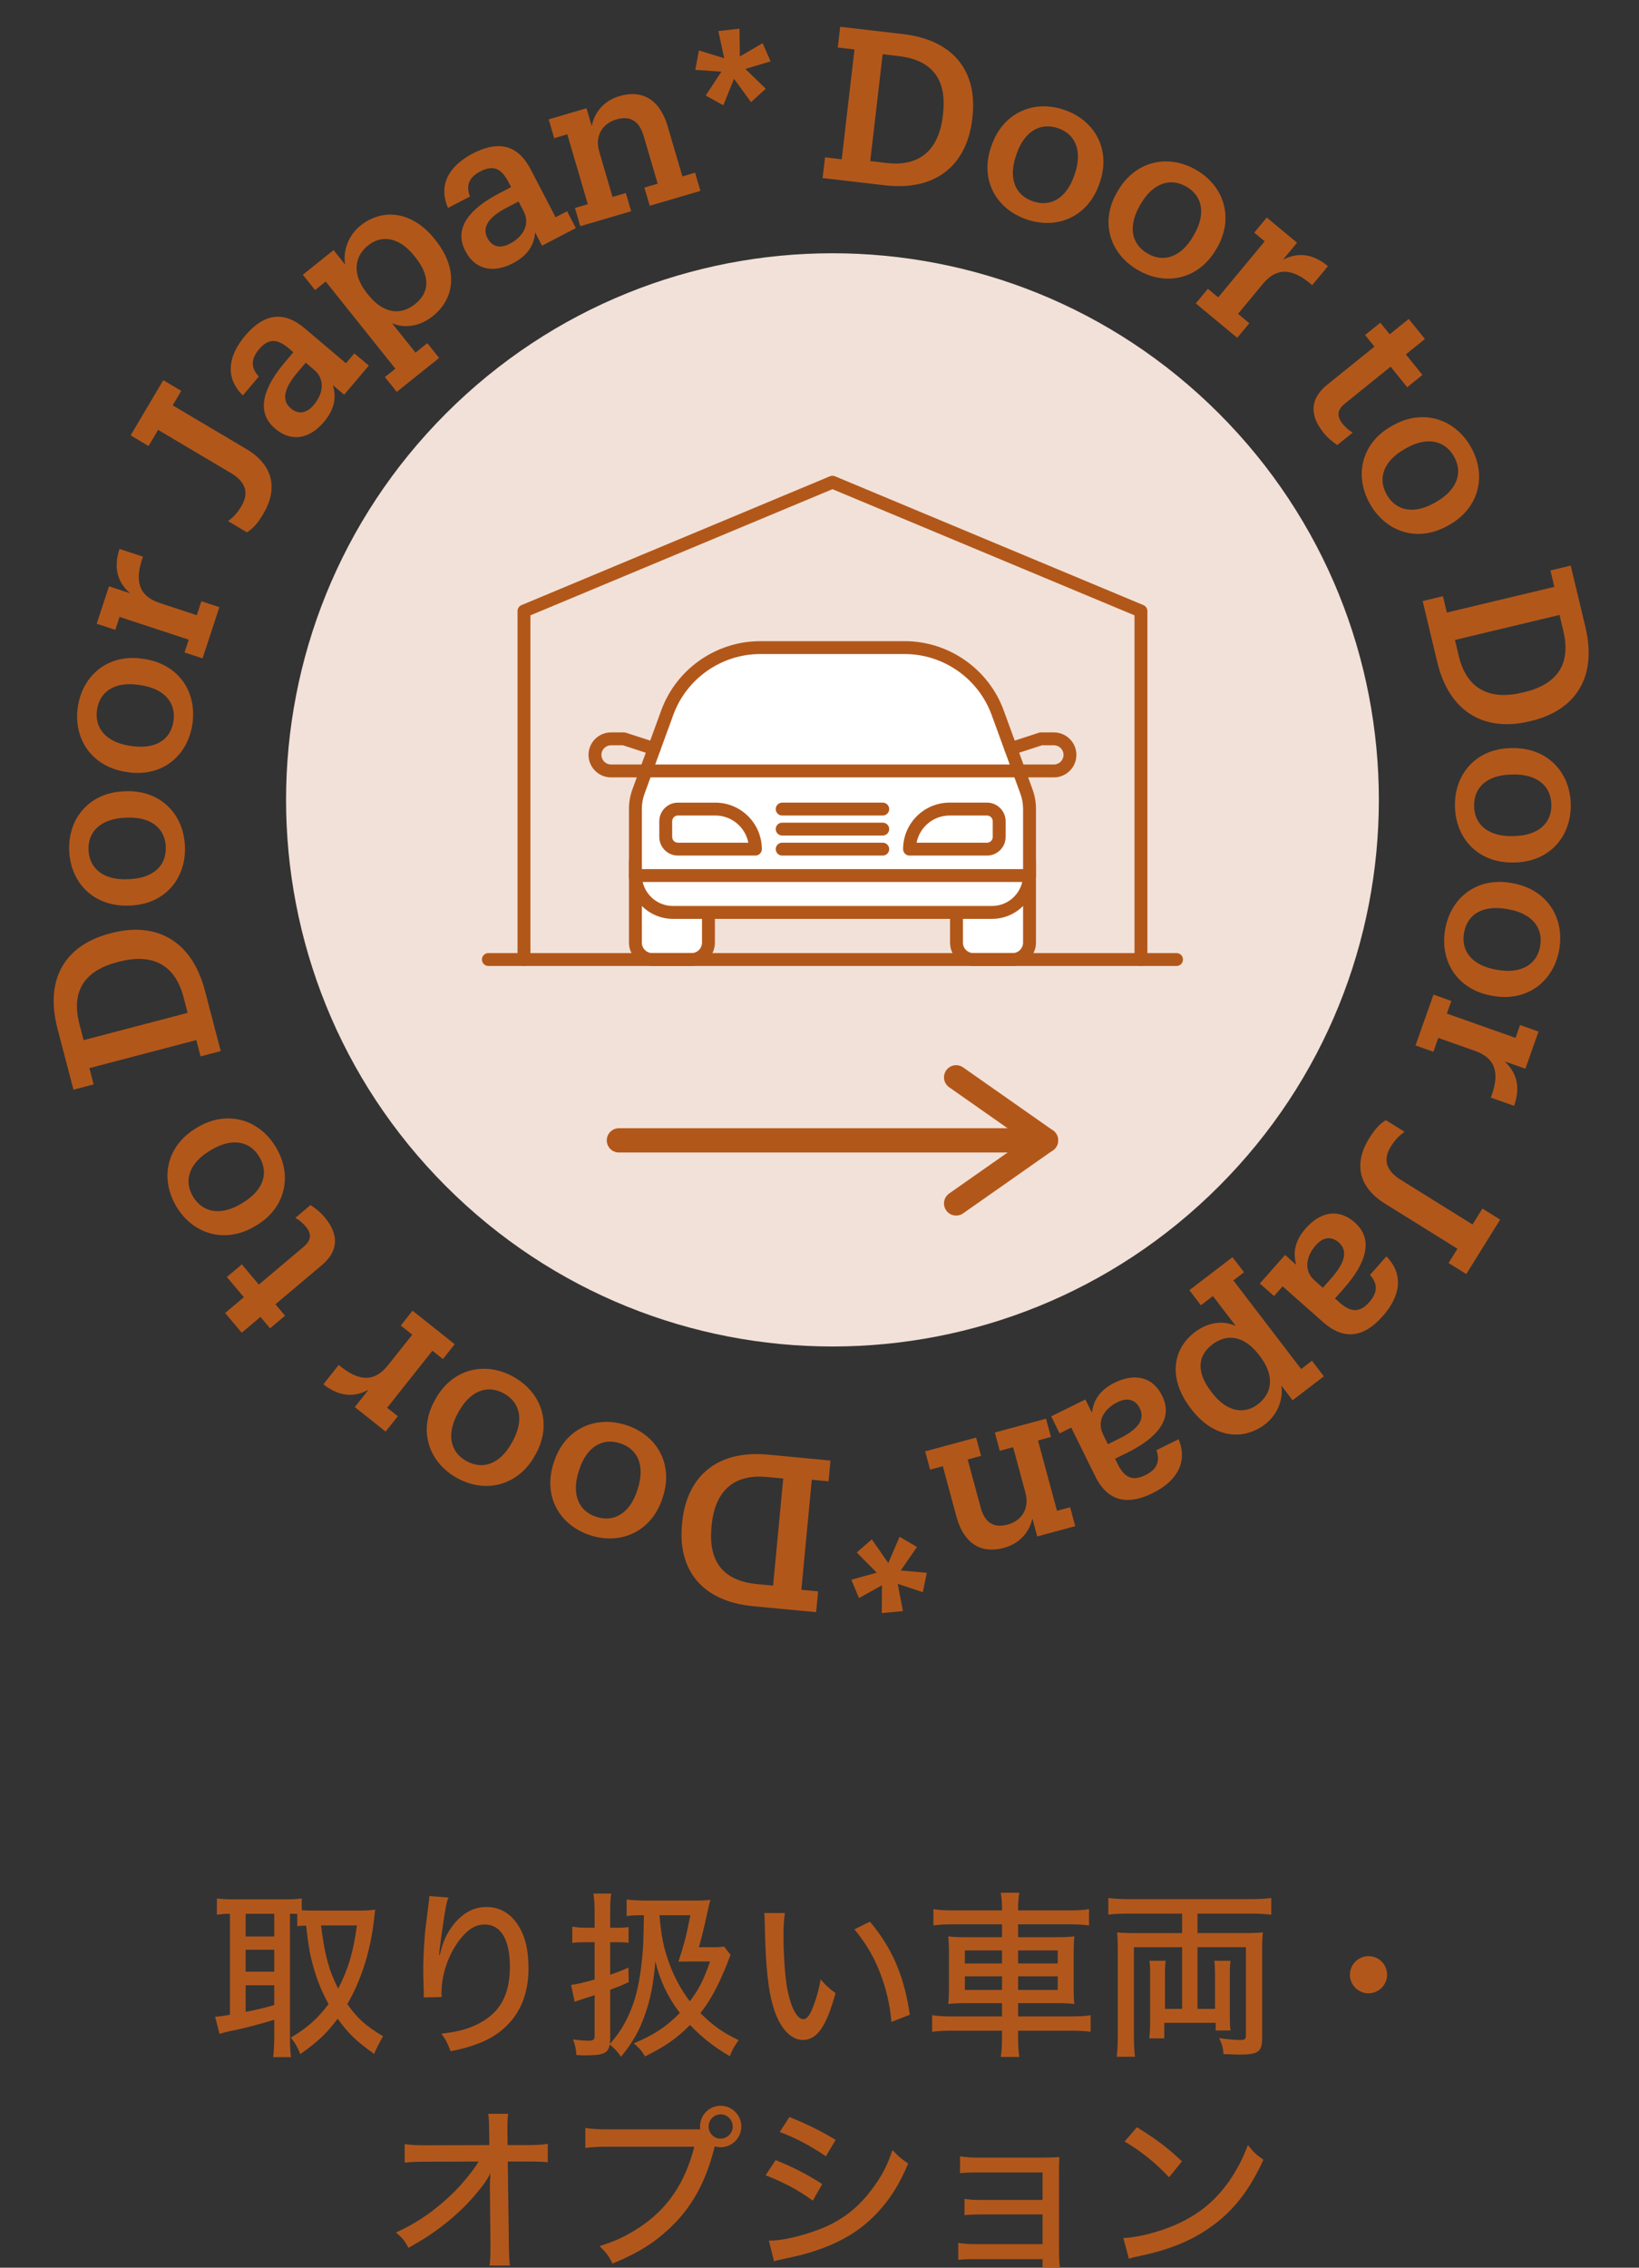 <?xml version="1.0" encoding="UTF-8"?><svg id="_レイヤー_2" xmlns="http://www.w3.org/2000/svg" xmlns:xlink="http://www.w3.org/1999/xlink" viewBox="0 0 192.625 266.405"><rect x="0" y="0" width="192.625" height="266.405" fill="#333333" stroke="none"/><defs><clipPath id="clippath"><rect x="71.311" y="125.135" width="53.05" height="17.666" style="fill:none;"/></clipPath><clipPath id="clippath-1"><rect x="56.639" y="55.891" width="82.393" height="57.588" style="fill:none;"/></clipPath><clipPath id="clippath-2"><rect width="192.625" height="192.618" style="fill:none;"/></clipPath></defs><g id="_レイヤー_1-2"><path d="M143.243,48.561c25.078,25.077,25.078,65.737,0,90.814-25.078,25.078-65.737,25.078-90.815,0-25.078-25.077-25.078-65.737,0-90.814,25.078-25.078,65.737-25.078,90.815,0Z" style="fill:#f2e1d8;"/><g style="clip-path:url(#clippath);"><line x1="72.737" y1="133.968" x2="122.935" y2="133.968" style="fill:none; stroke:#b2571a; stroke-linecap:round; stroke-linejoin:round; stroke-width:2.851px;"/><polyline points="112.37 126.561 122.935 133.968 112.37 141.376" style="fill:none; stroke:#b2571a; stroke-linecap:round; stroke-linejoin:round; stroke-width:2.851px;"/></g><path d="M34.939,224.848c-.357-.021-.462-.021-.861-.021v14.613c0,1.008.042,1.701.126,2.227h-2.1c.084-.651.126-1.449.126-2.227v-2.162c-1.806.546-3.506.986-4.535,1.197-.945.188-1.596.356-1.89.461l-.525-2.016c.462-.021.756-.062,1.743-.23v-11.863c-.609,0-1.008.043-1.533.105v-1.91c.546.062,1.092.104,1.785.104h6.446c.777,0,1.197-.021,1.743-.104v1.385c.567.043.798.043,1.365.043h5.627c.525,0,1.134-.043,1.638-.105-.042.252-.084.693-.147,1.281-.42,3.59-1.512,7.055-3.128,9.805,1.176,1.68,2.184,2.582,4.199,3.779-.546.986-.819,1.512-1.05,2.078-2.121-1.512-3.086-2.456-4.283-4.136-1.302,1.743-2.331,2.708-4.388,4.157-.315-.777-.588-1.281-1.113-1.932,1.995-1.197,3.17-2.268,4.43-3.947-.777-1.428-1.302-2.688-1.722-4.157-.441-1.512-.609-2.436-.924-5.06-.546.021-.693.021-1.029.084v-1.449ZM28.871,227.493h3.359v-2.667h-3.359v2.667ZM28.871,231.629h3.359v-2.582h-3.359v2.582ZM28.871,236.354c1.554-.314,1.974-.42,3.359-.798v-2.331h-3.359v3.129ZM37.731,226.192c.42,3.422.903,5.249,2.016,7.433,1.197-2.331,1.764-4.263,2.205-7.433h-4.22Z" style="fill:#b2571b;"/><path d="M52.705,222.916c-.273.714-.336,1.092-.819,4.409-.168,1.176-.231,1.743-.273,2.352h.063q.042-.147.147-.524c.273-1.092.672-1.953,1.26-2.771,1.155-1.575,2.499-2.352,4.073-2.352,1.449,0,2.667.629,3.548,1.868.987,1.386,1.407,3.003,1.407,5.417,0,3.926-1.806,6.887-5.186,8.461-1.071.483-2.415.903-3.968,1.197-.399-1.029-.567-1.386-1.092-2.058,2.079-.252,3.212-.567,4.493-1.239,2.457-1.301,3.569-3.38,3.569-6.655,0-3.149-1.071-4.935-2.96-4.935-.924,0-1.659.379-2.457,1.219-1.596,1.721-2.625,4.388-2.625,6.823q0,.063.021.483l-2.121.041c.021-.104.021-.188.021-.23v-.42c-.021-.546-.063-2.142-.063-2.498,0-1.659.126-3.969.315-5.375l.336-2.667c.042-.356.063-.44.063-.714l2.247.168Z" style="fill:#b2571b;"/><path d="M85.862,229.657c-.168.398-.21.504-.336.86-1.05,2.667-1.995,4.431-3.212,5.983,1.512,1.491,2.646,2.289,4.493,3.171-.525.735-.819,1.28-1.029,1.89-1.869-1.092-3.254-2.184-4.682-3.674-1.554,1.574-2.939,2.54-5.291,3.695-.378-.651-.735-1.051-1.323-1.533,2.373-.986,3.821-1.953,5.417-3.569-1.449-1.911-2.31-3.759-2.876-6.067-.231,2.729-.567,4.43-1.26,6.361-.651,1.848-1.386,3.129-2.771,4.85-.441-.629-.756-.965-1.323-1.448-.21,1.05-.735,1.28-2.855,1.28-.357,0-.588,0-1.071-.041-.042-.693-.147-1.176-.399-1.827.819.104,1.281.147,1.848.147.546,0,.693-.127.693-.567v-4.787c-.966.315-1.239.42-1.848.608-.147.043-.273.084-.504.168l-.42-1.973c.672-.084,1.344-.231,2.771-.631v-4.388h-1.092c-.567,0-.987.021-1.533.084v-1.911c.567.084.987.127,1.554.127h1.071v-1.869c0-.966-.042-1.49-.147-2.142h2.1c-.105.63-.126,1.196-.126,2.12v1.891h.861c.609,0,.861-.021,1.302-.084v1.848c-.462-.043-.756-.063-1.281-.063h-.882v3.821c.924-.314,1.239-.441,2.142-.84l.042,1.701c-.798.377-1.113.504-2.184.902v5.941l-.042.42c1.344-1.448,2.289-3.191,2.939-5.291.483-1.596.84-3.842.987-6.424.021-.336.042-1.471.084-3.402-1.071,0-1.47.021-2.037.105v-1.953c.651.084,1.386.127,2.352.127h5.669c.861,0,1.323-.021,1.827-.084-.105.356-.168.608-.462,1.973-.189.883-.588,2.52-.882,3.591h1.47c.777,0,1.176-.021,1.47-.084l.777.987ZM77.506,224.994c.21,2.499.483,3.843,1.155,5.67.588,1.616,1.365,3.064,2.415,4.451,1.071-1.428,1.659-2.604,2.373-4.683h-2.394c-.756,0-.903,0-1.323.021.63-1.889.924-3.002,1.407-5.459h-3.632Z" style="fill:#b2571b;"/><path d="M92.249,224.742c-.126.756-.168,1.555-.168,2.793,0,2.142.189,4.787.441,6.109.42,2.184,1.155,3.57,1.89,3.57.336,0,.651-.336.945-.967.483-1.112.84-2.288,1.092-3.716.609.714.882.966,1.743,1.616-1.071,3.927-2.163,5.502-3.842,5.502-1.386,0-2.646-1.344-3.38-3.591-.693-2.142-.987-4.935-1.092-10.036,0-.714-.021-.84-.063-1.281h2.436ZM102.243,225.75c2.646,3.171,4.031,6.426,4.682,10.939l-2.163.84c-.147-1.932-.63-4.031-1.386-5.9-.714-1.848-1.701-3.464-2.96-4.976l1.827-.903Z" style="fill:#b2571b;"/><path d="M117.763,224.26c0-.777-.042-1.281-.147-1.91h2.184c-.105.629-.147,1.133-.147,1.91v.168h6.026c1.113,0,1.743-.042,2.31-.146v1.91c-.714-.084-1.386-.126-2.268-.126h-6.068v1.512h4.241c1.281,0,1.764-.021,2.373-.104-.063.713-.084.986-.084,2.162v3.611c0,1.197,0,1.47.084,2.184-.567-.084-1.155-.105-2.373-.105h-4.241v1.555h6.215c1.134,0,1.764-.043,2.31-.147v1.952c-.672-.084-1.323-.125-2.352-.125h-6.173v.734c0,1.113.042,1.658.147,2.352h-2.184c.105-.756.147-1.281.147-2.352v-.734h-5.9c-.987,0-1.722.041-2.31.125v-1.952c.567.104,1.197.147,2.289.147h5.921v-1.555h-3.926c-1.239,0-1.848.021-2.394.105.063-.714.084-1.092.084-2.184v-3.569c0-1.112-.021-1.491-.084-2.204.567.084,1.113.104,2.331.104h3.989v-1.512h-5.816c-.882,0-1.596.042-2.247.126v-1.91c.651.104,1.281.146,2.289.146h5.774v-.168ZM113.396,229.131v1.533h4.367v-1.533h-4.367ZM113.396,232.176v1.596h4.367v-1.596h-4.367ZM124.314,230.664v-1.533h-4.661v1.533h4.661ZM124.314,233.772v-1.596h-4.661v1.596h4.661Z" style="fill:#b2571b;"/><path d="M132.674,224.806c-.945,0-1.89.042-2.415.126v-1.953c.756.084,1.47.127,2.436.127h14.235c.966,0,1.701-.043,2.478-.127v1.953c-.777-.084-1.449-.126-2.415-.126h-6.257v2.288h5.648c.882,0,1.449-.021,2.037-.084-.063.567-.084,1.092-.084,2.016v10.373c0,1.637-.441,1.973-2.688,1.973-.315,0-.672-.021-1.848-.062-.063-.714-.21-1.26-.525-1.89.882.147,1.785.231,2.457.231.588,0,.693-.084.693-.567v-10.33h-5.69v7.243h2.058v-4.094c0-.63-.021-1.092-.084-1.554h1.911c-.063.44-.084.84-.084,1.512v4.997c0,.798.021,1.26.084,1.68h-1.743v-.902h-6.047v1.826h-1.764c.063-.504.105-1.154.105-1.953v-5.647c0-.63-.021-1.05-.084-1.512h1.911c-.063.42-.084.86-.084,1.512v4.136h2.016v-7.243h-5.669v10.498c0,.84.042,1.722.126,2.372h-2.142c.084-.713.126-1.68.126-2.54v-10.015c0-.84-.021-1.407-.084-2.059.567.063,1.113.084,1.932.084h5.711v-2.288h-6.257Z" style="fill:#b2571b;"/><path d="M163.017,231.987c0,1.197-.987,2.184-2.184,2.184s-2.184-.986-2.184-2.184.987-2.184,2.184-2.184c1.218,0,2.184.966,2.184,2.184Z" style="fill:#b2571b;"/><path d="M57.576,256.767c0-.252,0-.44.063-1.47-.378.777-.882,1.49-1.911,2.688-1.113,1.322-2.792,2.855-4.472,4.053-.861.629-1.596,1.092-3.254,2.036-.441-.84-.693-1.155-1.47-1.806,2.52-1.134,4.682-2.646,6.824-4.745,1.029-1.028,2.289-2.562,2.897-3.591l-6.026.021c-1.239,0-1.764.021-2.667.105v-2.184c.798.125,1.197.146,2.729.146l7.223-.021-.021-1.637c-.021-1.219-.021-1.344-.105-2.037h2.331c-.063.504-.084.902-.084,1.406v.588l.021,1.68h2.205c1.281,0,1.827-.041,2.52-.146v2.162c-.546-.062-1.428-.084-2.499-.084h-2.205l.126,9.554c.021,1.532.042,1.995.126,2.667h-2.394c.084-.672.105-.967.105-2.205v-.42l-.063-6.529v-.231Z" style="fill:#b2571b;"/><path d="M82.293,250.153c-.021-.104-.021-.23-.021-.336,0-1.344,1.071-2.436,2.415-2.436s2.436,1.092,2.436,2.436-1.092,2.436-2.436,2.436c-.231,0-.462-.041-.672-.104-.042.104-.084.252-.126.44-1.05,3.99-2.688,6.846-5.228,9.218-1.89,1.764-3.737,2.897-6.677,4.115-.462-.944-.714-1.26-1.512-2.058,1.869-.588,3.086-1.154,4.661-2.184,3.317-2.184,5.375-5.207,6.467-9.49h-10.015c-1.407,0-1.974.042-2.792.146v-2.352c.84.127,1.428.168,2.834.168h10.666ZM83.28,249.817c0,.777.63,1.428,1.407,1.428s1.428-.65,1.428-1.428-.63-1.428-1.428-1.428c-.777,0-1.407.651-1.407,1.428Z" style="fill:#b2571b;"/><path d="M91.157,253.764c2.079.84,3.674,1.659,5.48,2.814l-1.113,1.952c-1.617-1.196-3.464-2.184-5.543-2.981l1.176-1.785ZM90.359,263.234c1.512,0,3.737-.504,5.9-1.323,2.541-.965,4.493-2.436,6.152-4.64,1.176-1.532,1.848-2.813,2.478-4.683.735.777,1.008,1.008,1.848,1.575-1.071,2.52-2.121,4.179-3.653,5.815-2.247,2.373-4.913,3.843-8.86,4.914-.378.104-1.176.272-2.415.545-.399.084-.504.105-.84.211l-.609-2.415ZM92.774,248.704c2.058.819,3.632,1.596,5.438,2.688l-1.155,1.932c-1.701-1.196-3.695-2.247-5.417-2.855l1.134-1.764Z" style="fill:#b2571b;"/><path d="M114.824,265.397c-.966,0-1.743.021-2.205.084v-1.995c.651.126,1.092.147,2.205.147h7.706v-3.486h-6.971c-1.092,0-1.491.021-2.205.084v-1.91c.714.105,1.071.126,2.205.126h6.971v-3.233h-7.496c-1.05,0-1.554.021-2.205.084v-1.974c.714.104,1.218.147,2.226.147h7.433c.882,0,1.449-.021,2.016-.063-.042.692-.042,1.071-.042,1.952v8.546c0,1.47.021,1.911.105,2.499h-2.037v-1.008h-7.706Z" style="fill:#b2571b;"/><path d="M132.023,262.918c1.701-.062,4.241-.713,6.173-1.574,2.625-1.154,4.598-2.75,6.257-5.102.945-1.387,1.554-2.52,2.205-4.242.693.861.966,1.113,1.827,1.723-1.743,3.8-3.716,6.235-6.551,8.146-2.121,1.448-4.724,2.477-7.937,3.148-.798.168-.882.189-1.323.336l-.651-2.436ZM133.619,249.901c2.394,1.491,3.716,2.499,5.291,4.011l-1.512,1.868c-1.617-1.721-3.317-3.086-5.228-4.199l1.449-1.68Z" style="fill:#b2571b;"/><g style="clip-path:url(#clippath-1);"><path d="M74.677,101.144v9.594c0,1.097.889,1.986,1.986,1.986h4.612c1.097,0,1.986-.889,1.986-1.986v-9.594h-8.584Z" style="fill:#fff;"/><path d="M81.276,113.48h-4.613c-1.513,0-2.742-1.23-2.742-2.742v-9.593c0-.419.338-.758.757-.758h8.583c.419,0,.757.339.757.758v9.593c0,1.512-1.23,2.742-2.742,2.742M75.434,101.901v8.837c0,.678.551,1.229,1.228,1.229h4.613c.677,0,1.228-.551,1.228-1.229v-8.837h-7.07Z" style="fill:#b2571a;"/><path d="M120.995,101.144v9.594c0,1.097-.889,1.986-1.986,1.986h-4.612c-1.097,0-1.986-.889-1.986-1.986v-9.594h8.584Z" style="fill:#fff;"/><path d="M119.009,113.48h-4.613c-1.512,0-2.742-1.23-2.742-2.742v-9.593c0-.419.338-.758.757-.758h8.584c.418,0,.757.339.757.758v9.593c0,1.512-1.231,2.742-2.743,2.742M113.168,101.901v8.837c0,.678.551,1.229,1.228,1.229h4.613c.677,0,1.229-.551,1.229-1.229v-8.837h-7.071Z" style="fill:#b2571a;"/><path d="M120.64,93.003l-3.388-9.282c-1.675-4.588-6.04-7.641-10.925-7.641h-16.983c-4.885,0-9.25,3.053-10.925,7.641l-3.388,9.282c-.235.643-.355,1.323-.355,2.008v7.773c0,2.432,1.972,4.404,4.404,4.404h37.509c2.432,0,4.404-1.972,4.404-4.404v-7.773c0-.685-.12-1.365-.355-2.008" style="fill:#fff;"/><path d="M116.591,107.945h-37.509c-2.846,0-5.161-2.315-5.161-5.161v-7.773c0-.777.134-1.54.4-2.268l3.388-9.281c1.777-4.868,6.454-8.139,11.636-8.139h16.982c5.184,0,9.86,3.271,11.636,8.139l3.388,9.281c.266.73.402,1.493.402,2.268v7.773c0,2.846-2.316,5.161-5.162,5.161M89.345,76.836c-4.55,0-8.655,2.872-10.214,7.145l-3.387,9.281c-.205.562-.309,1.15-.309,1.749v7.773c0,2.011,1.635,3.648,3.647,3.648h37.509c2.011,0,3.647-1.637,3.647-3.648v-7.773c0-.597-.104-1.186-.309-1.748h0s-3.388-9.282-3.388-9.282c-1.56-4.273-5.665-7.145-10.214-7.145h-16.982Z" style="fill:#b2571a;"/><path d="M88.778,100.511h-9.106c-1.206,0-2.188-.982-2.188-2.187v-1.846c0-1.206.982-2.187,2.188-2.187h4.399c3.013,0,5.463,2.45,5.463,5.463,0,.418-.338.757-.757.757M79.672,95.804c-.371,0-.674.303-.674.674v1.846c0,.371.302.673.674.673h8.276c-.355-1.817-1.958-3.193-3.878-3.193h-4.399Z" style="fill:#b2571a;"/><path d="M116,100.51h-9.105c-.419,0-.757-.338-.757-.756,0-3.012,2.451-5.464,5.462-5.464h4.4c1.206,0,2.187.982,2.187,2.188v1.845c0,1.207-.982,2.187-2.187,2.187M107.723,98.997h8.276c.371,0,.674-.303.674-.674v-1.845c0-.372-.303-.673-.674-.673h-4.4c-1.919,0-3.523,1.375-3.877,3.192" style="fill:#b2571a;"/><path d="M103.746,95.804h-11.82c-.419,0-.757-.339-.757-.756s.338-.757.757-.757h11.82c.418,0,.757.338.757.757s-.338.756-.757.756" style="fill:#b2571a;"/><path d="M103.746,98.157h-11.82c-.419,0-.757-.339-.757-.756s.338-.757.757-.757h11.82c.418,0,.757.338.757.757s-.338.756-.757.756" style="fill:#b2571a;"/><path d="M103.746,100.511h-11.82c-.419,0-.757-.339-.757-.757s.338-.757.757-.757h11.82c.418,0,.757.339.757.757s-.338.757-.757.757" style="fill:#b2571a;"/><path d="M120.995,103.613h-46.318c-.418,0-.757-.339-.757-.757s.339-.757.757-.757h46.318c.418,0,.757.339.757.757s-.338.757-.757.757" style="fill:#b2571a;"/><path d="M123.862,91.325h-52.053c-1.457,0-2.642-1.186-2.642-2.643s1.186-2.641,2.642-2.641h1.524c.08,0,.159.012.234.037l3.543,1.153c.398.129.615.556.486.954-.129.397-.558.615-.955.485l-3.428-1.116h-1.404c-.622,0-1.129.507-1.129,1.128s.506,1.129,1.129,1.129h52.053c.622,0,1.129-.506,1.129-1.129s-.506-1.128-1.129-1.128h-1.404l-3.428,1.116c-.397.13-.825-.088-.954-.485-.129-.398.088-.825.485-.954l3.543-1.153c.075-.025.154-.037.234-.037h1.524c1.457,0,2.642,1.185,2.642,2.641s-1.186,2.643-2.642,2.643" style="fill:#b2571a;"/><path d="M134.09,113.48c-.418,0-.757-.339-.757-.756v-40.434l-35.498-14.822-35.497,14.822v40.434c0,.417-.339.756-.758.756s-.757-.339-.757-.756v-40.938c0-.305.183-.581.466-.699l36.254-15.138c.188-.077.397-.077.584,0l36.255,15.138c.281.118.465.394.465.699v40.938c0,.417-.338.756-.757.756" style="fill:#b2571a;"/><path d="M138.275,113.48H57.396c-.418,0-.757-.339-.757-.756s.338-.757.757-.757h80.879c.418,0,.757.338.757.757s-.338.756-.757.756" style="fill:#b2571a;"/></g><g style="clip-path:url(#clippath-2);"><path d="M96.96,18.483l1.964.229,1.501-12.901-1.964-.229.283-2.436,7.357.856c6.189.72,8.786,4.6,8.185,9.77l-.025.224c-.602,5.17-4.037,8.499-10.276,7.773l-7.308-.85.283-2.436ZM104.19,19.147c3.977.463,6.156-1.601,6.616-5.554l.022-.199c.443-3.803-1.028-6.317-5.204-6.802l-1.889-.22-1.46,12.552,1.914.223Z" style="fill:#b2571a;"/><path d="M116.468,17.292l.065-.189c1.321-3.832,4.924-5.449,8.566-4.193,3.62,1.249,5.468,4.718,4.162,8.503l-.065.189c-1.33,3.856-4.938,5.417-8.558,4.169-3.644-1.257-5.468-4.718-4.171-8.479ZM126.246,20.637l.065-.189c.906-2.626.151-4.659-1.954-5.386-2.129-.734-3.977.402-4.874,3.005l-.065.189c-.897,2.602-.198,4.643,1.978,5.394,2.129.734,3.962-.435,4.851-3.013Z" style="fill:#b2571a;"/><path d="M131.274,22.596l.101-.173c2.039-3.504,5.885-4.393,9.216-2.455,3.31,1.926,4.451,5.688,2.438,9.148l-.101.173c-2.052,3.525-5.896,4.358-9.205,2.433-3.331-1.938-4.449-5.687-2.448-9.126ZM140.219,27.772l.101-.173c1.396-2.401,1.051-4.542-.874-5.663-1.947-1.132-3.98-.375-5.364,2.004l-.101.173c-1.385,2.379-1.094,4.518.896,5.675,1.946,1.133,3.97.342,5.342-2.016Z" style="fill:#b2571a;"/><path d="M140.535,35.641l1.422-1.713,1.212,1.006,5.466-6.585-1.23-1.022,1.47-1.771,3.562,2.957-1.662,2.002c1.593-.823,3.368-.846,5.294.753l-1.854,2.233c-2.128-1.864-4.031-2.273-5.79-.155l-2.925,3.524,1.328,1.103-1.422,1.713-4.871-4.043Z" style="fill:#b2571a;"/><path d="M155.981,45.199l5.551-4.479-1.1-1.363,1.791-1.445,1.1,1.363,2.24-1.807,1.902,2.357-2.24,1.807,1.949,2.414-1.793,1.445-1.947-2.414-5.375,4.337c-.896.723-.996,1.477-.271,2.374.312.389.686.731,1.188,1.034l-1.812,1.462c-.513-.358-1.074-.773-1.608-1.436-1.76-2.182-1.502-4.094.426-5.65Z" style="fill:#b2571a;"/><path d="M163.464,50.106l.174-.1c3.516-2.018,7.292-.867,9.21,2.475,1.906,3.321,1.016,7.151-2.457,9.144l-.174.1c-3.538,2.03-7.283.832-9.189-2.49-1.918-3.343-1.014-7.149,2.437-9.129ZM168.629,59.057l.174-.1c2.409-1.382,3.179-3.41,2.07-5.343-1.121-1.953-3.261-2.313-5.648-.943l-.174.1c-2.388,1.37-3.203,3.368-2.057,5.364,1.12,1.954,3.269,2.279,5.635.921Z" style="fill:#b2571a;"/><path d="M169.583,70.038l.46,1.923,12.632-3.02-.46-1.923,2.386-.57,1.722,7.204c1.449,6.061-1.304,9.832-6.366,11.042l-.219.053c-5.062,1.21-9.368-.874-10.828-6.983l-1.711-7.155,2.385-.57ZM171.442,77.055c.931,3.895,3.617,5.233,7.487,4.309l.195-.047c3.724-.89,5.579-3.135,4.602-7.224l-.442-1.851-12.29,2.938.448,1.875Z" style="fill:#b2571a;"/><path d="M177.512,87.89l.2-.004c4.053-.082,6.814,2.741,6.892,6.594.077,3.828-2.542,6.759-6.545,6.84l-.2.004c-4.078.083-6.788-2.767-6.865-6.594-.078-3.854,2.541-6.76,6.519-6.84ZM177.746,98.223l.2-.004c2.777-.056,4.425-1.466,4.38-3.693-.045-2.251-1.749-3.594-4.502-3.538l-.2.004c-2.752.056-4.426,1.416-4.38,3.718.046,2.252,1.774,3.568,4.502,3.513Z" style="fill:#b2571a;"/><path d="M177.553,103.72l.197.035c3.993.696,6.162,3.995,5.501,7.791-.657,3.772-3.789,6.148-7.733,5.461l-.197-.034c-4.019-.7-6.134-4.015-5.477-7.787.661-3.796,3.789-6.147,7.709-5.465ZM175.805,113.907l.197.034c2.735.477,4.623-.592,5.006-2.786.387-2.218-1.03-3.862-3.742-4.335l-.197-.034c-2.712-.472-4.615.542-5.01,2.811-.387,2.219,1.058,3.842,3.746,4.311Z" style="fill:#b2571a;"/><path d="M168.469,116.846l2.101.743-.525,1.486,8.068,2.852.533-1.51,2.171.768-1.543,4.365-2.454-.868c1.324,1.212,1.959,2.869,1.125,5.229l-2.737-.968c1.014-2.641.739-4.569-1.855-5.486l-4.317-1.526-.575,1.628-2.101-.742,2.11-5.969Z" style="fill:#b2571a;"/><path d="M162.884,131.596l2.188,1.361c-.544.399-1.044.824-1.612,1.738-.873,1.402-.705,2.744,1.165,3.908l8.436,5.248,1.163-1.87,2.082,1.296-3.979,6.396-2.082-1.296,1.045-1.678-8.521-5.301c-3.272-2.036-3.604-4.866-1.847-7.692.807-1.296,1.402-1.779,1.962-2.11Z" style="fill:#b2571a;"/><path d="M153.478,144.281c1.574-1.781,3.713-2.463,5.757-.655,2.324,2.055,1.173,4.944-1.28,7.719l-1.061,1.2.506.447c1.388,1.227,2.416,1.234,3.526-.022,1.012-1.144,1.003-2.153.088-3.196l1.922-2.175c2.195,2.24,1.503,4.836-.42,7.011-1.922,2.175-4.256,3.151-7.012.715l-4.762-4.21-1.011,1.144-1.669-1.475,2.967-3.356,1.312,1.16c-.407-1.43-.174-2.826,1.136-4.308ZM154.493,150.423l.976.862,1.012-1.144c1.491-1.687,2.021-3.156.858-4.183-.731-.647-1.714-.781-2.692.325-1.209,1.369-1.409,3.028-.153,4.139Z" style="fill:#b2571a;"/><path d="M144.85,147.69l1.354,1.769-1.252.958,7.967,10.415,1.271-.973,1.398,1.829-3.677,2.813-1.322-1.729c.245,1.514-.378,3.377-1.909,4.548-2.604,1.992-6.086,1.599-8.654-1.76l-.123-.159c-2.553-3.339-2.196-6.826.508-8.894,1.648-1.262,3.449-1.379,4.827-.732l-2.691-3.518-1.411,1.079-1.354-1.769,5.068-3.877ZM142.322,163.455l.121.159c1.779,2.325,3.838,2.546,5.388,1.36,1.689-1.292,2.001-3.357.252-5.643l-.121-.159c-1.749-2.286-3.768-2.536-5.497-1.213-1.789,1.368-1.814,3.31-.143,5.496Z" style="fill:#b2571a;"/><path d="M131.02,162.426c2.133-1.051,4.369-.872,5.576,1.575,1.371,2.783-.789,5.021-4.111,6.658l-1.436.708.299.605c.818,1.662,1.769,2.059,3.271,1.317,1.37-.676,1.744-1.614,1.293-2.926l2.604-1.284c1.182,2.905-.441,5.044-3.045,6.329-2.604,1.284-5.133,1.304-6.761-1.996l-2.812-5.7-1.369.675-.984-1.998,4.017-1.98.774,1.571c.164-1.477.91-2.681,2.684-3.555ZM129.632,168.495l.575,1.167,1.369-.675c2.02-.996,3.066-2.154,2.381-3.545-.432-.876-1.29-1.373-2.614-.72-1.639.808-2.452,2.27-1.711,3.773Z" style="fill:#b2571a;"/><path d="M122.932,166.662l.581,2.15-1.521.411,2.232,8.262,1.546-.418.601,2.223-4.47,1.208-.574-2.126c-.271,1.396-1.311,2.921-3.34,3.47-2.465.666-4.654-.246-5.595-3.724l-1.586-5.871-1.497.404-.581-2.15,5.99-1.619.581,2.15-1.57.425,1.521,5.629c.489,1.812,1.546,2.459,3.189,2.016,1.546-.418,2.601-1.792,2.071-3.749l-1.442-5.339-1.57.424-.581-2.15,6.016-1.625Z" style="fill:#b2571a;"/><path d="M107.769,181.736l-1.908,2.763,3.065.271-.47,2.279-2.954-.986.62,3.209-2.492.229.026-3.269-2.701,1.504-.901-2.154,2.991-.826-2.354-2.373,1.769-1.545,1.938,2.788,1.326-3.087,2.044,1.196Z" style="fill:#b2571a;"/><path d="M97.375,174.023l-1.969-.187-1.226,12.93,1.969.187-.231,2.442-7.375-.699c-6.203-.588-8.883-4.412-8.392-9.594l.021-.224c.491-5.182,3.854-8.583,10.107-7.99l7.325.694-.23,2.441ZM90.133,173.512c-3.986-.378-6.122,1.732-6.497,5.693l-.02.199c-.361,3.812,1.163,6.294,5.349,6.69l1.893.18,1.193-12.581-1.918-.182Z" style="fill:#b2571a;"/><path d="M77.923,175.799l-.062.19c-1.238,3.86-4.804,5.554-8.473,4.377-3.646-1.17-5.569-4.598-4.346-8.411l.061-.191c1.246-3.884,4.821-5.523,8.467-4.353,3.67,1.177,5.568,4.598,4.353,8.387ZM68.074,172.665l-.062.19c-.849,2.646-.05,4.662,2.071,5.343,2.144.688,3.967-.488,4.809-3.109l.061-.19c.841-2.621.098-4.647-2.094-5.35-2.145-.688-3.952.52-4.785,3.117Z" style="fill:#b2571a;"/><path d="M62.973,170.806l-.097.175c-1.962,3.547-5.789,4.52-9.161,2.654-3.351-1.853-4.573-5.589-2.635-9.093l.097-.175c1.974-3.569,5.799-4.485,9.148-2.633,3.373,1.866,4.573,5.589,2.647,9.071ZM53.917,165.826l-.098.175c-1.344,2.431-.951,4.564.998,5.642,1.971,1.09,3.986.289,5.318-2.12l.097-.175c1.332-2.409.996-4.54-1.019-5.653-1.971-1.09-3.978-.255-5.297,2.132Z" style="fill:#b2571a;"/><path d="M53.441,157.915l-1.385,1.744-1.234-.98-5.323,6.702,1.254.996-1.433,1.803-3.625-2.88,1.619-2.038c-1.575.857-3.35.918-5.31-.638l1.806-2.273c2.168,1.817,4.08,2.186,5.792.031l2.849-3.586-1.352-1.074,1.385-1.744,4.957,3.938Z" style="fill:#b2571a;"/><path d="M37.824,148.627l-5.453,4.597,1.131,1.34-1.761,1.484-1.13-1.34-2.201,1.855-1.951-2.315,2.201-1.855-2-2.372,1.76-1.484,2,2.372,5.281-4.452c.88-.742.962-1.498.22-2.379-.322-.382-.702-.718-1.21-1.009l1.779-1.5c.521.347,1.09.75,1.639,1.4,1.807,2.144,1.59,4.061-.305,5.657Z" style="fill:#b2571a;"/><path d="M30.176,143.93l-.172.104c-3.472,2.093-7.271,1.025-9.262-2.276-1.977-3.278-1.171-7.126,2.258-9.193l.172-.104c3.493-2.106,7.264-.99,9.241,2.29,1.99,3.3,1.17,7.125-2.237,9.18ZM24.818,135.092l-.172.104c-2.379,1.435-3.104,3.479-1.955,5.386,1.164,1.929,3.311,2.243,5.668.821l.171-.104c2.357-1.421,3.13-3.437,1.94-5.409-1.162-1.928-3.317-2.207-5.652-.799Z" style="fill:#b2571a;"/><path d="M23.572,124.101l-.502-1.913-12.564,3.292.502,1.913-2.373.622-1.877-7.166c-1.58-6.027,1.091-9.858,6.125-11.178l.219-.057c5.035-1.32,9.385.671,10.977,6.748l1.865,7.117-2.371.622ZM21.563,117.124c-1.016-3.873-3.73-5.152-7.579-4.144l-.194.051c-3.703.97-5.51,3.254-4.444,7.322l.482,1.839,12.224-3.204-.488-1.864Z" style="fill:#b2571a;"/><path d="M15.359,106.38l-.199.008c-4.051.167-6.87-2.598-7.029-6.448-.157-3.826,2.4-6.811,6.401-6.976l.199-.008c4.076-.167,6.846,2.624,7.003,6.449.159,3.851-2.399,6.811-6.375,6.975ZM14.909,96.055l-.199.008c-2.775.114-4.394,1.558-4.303,3.784.093,2.25,1.824,3.557,4.575,3.443l.199-.008c2.75-.113,4.396-1.508,4.302-3.809-.093-2.25-1.849-3.531-4.574-3.418Z" style="fill:#b2571a;"/><path d="M15.02,90.714l-.198-.03c-4.007-.609-6.247-3.86-5.668-7.671.575-3.785,3.655-6.228,7.613-5.626l.198.03c4.033.613,6.219,3.881,5.644,7.667-.579,3.81-3.655,6.228-7.589,5.63ZM16.548,80.492l-.197-.03c-2.746-.417-4.61.691-4.945,2.894-.338,2.227,1.112,3.839,3.834,4.253l.198.03c2.722.413,4.603-.642,4.948-2.918.339-2.227-1.14-3.818-3.838-4.228Z" style="fill:#b2571a;"/><path d="M23.803,77.343l-2.116-.696.492-1.498-8.129-2.676-.5,1.521-2.187-.72,1.447-4.397,2.472.814c-1.35-1.183-2.021-2.825-1.238-5.202l2.758.907c-.955,2.663-.64,4.584,1.975,5.445l4.35,1.432.54-1.64,2.116.696-1.979,6.014Z" style="fill:#b2571a;"/><path d="M29.021,62.535l-2.218-1.314c.535-.411,1.025-.847,1.574-1.772.843-1.421.646-2.759-1.249-3.882l-8.546-5.066-1.122,1.894-2.109-1.25,3.841-6.479,2.109,1.25-1.009,1.701,8.633,5.117c3.314,1.965,3.708,4.787,2.012,7.65-.778,1.313-1.364,1.81-1.916,2.152Z" style="fill:#b2571a;"/><path d="M38.07,49.569c-1.537,1.814-3.66,2.541-5.742.778-2.367-2.005-1.276-4.919,1.117-7.745l1.035-1.223-.516-.437c-1.414-1.197-2.443-1.183-3.526.097-.986,1.165-.956,2.174-.02,3.198l-1.876,2.215c-2.241-2.193-1.605-4.803.271-7.018s4.188-3.241,6.996-.864l4.85,4.107.986-1.165,1.7,1.439-2.895,3.418-1.338-1.132c.438,1.42.234,2.822-1.043,4.331ZM36.924,43.449l-.994-.842-.986,1.165c-1.455,1.719-1.953,3.2-.771,4.202.746.631,1.731.744,2.686-.383,1.181-1.394,1.345-3.059.065-4.142Z" style="fill:#b2571a;"/><path d="M46.627,46.037l-1.391-1.739,1.23-.984-8.188-10.241-1.251,1-1.438-1.799,3.616-2.892,1.359,1.7c-.275-1.508.306-3.384,1.811-4.587,2.561-2.047,6.052-1.73,8.692,1.574l.125.155c2.626,3.285,2.343,6.777-.315,8.903-1.623,1.297-3.42,1.454-4.812.835l2.767,3.46,1.387-1.109,1.391,1.739-4.982,3.985ZM48.815,30.222l-.125-.157c-1.828-2.286-3.891-2.462-5.415-1.243-1.661,1.328-1.928,3.398-.131,5.646l.125.156c1.797,2.248,3.821,2.455,5.521,1.096,1.759-1.406,1.743-3.349.024-5.498Z" style="fill:#b2571a;"/><path d="M60.289,30.923c-2.109,1.097-4.35.965-5.608-1.455-1.433-2.752.681-5.036,3.966-6.746l1.42-.739-.312-.6c-.854-1.642-1.812-2.019-3.299-1.246-1.355.705-1.708,1.651-1.229,2.953l-2.574,1.34c-1.245-2.878.331-5.052,2.906-6.393,2.574-1.34,5.104-1.415,6.803,1.849l2.934,5.638,1.354-.705,1.028,1.976-3.974,2.067-.809-1.554c-.133,1.479-.852,2.701-2.605,3.613ZM61.545,24.825l-.602-1.155-1.354.705c-1.998,1.04-3.02,2.22-2.303,3.597.451.866,1.318,1.344,2.629.662,1.621-.843,2.402-2.322,1.629-3.809Z" style="fill:#b2571a;"/><path d="M68.197,26.572l-.627-2.138,1.512-.444-2.411-8.211-1.537.452-.648-2.209,4.442-1.305.62,2.112c.24-1.401,1.247-2.948,3.264-3.541,2.449-.719,4.659.146,5.675,3.603l1.713,5.834,1.488-.437.628,2.138-5.955,1.749-.628-2.138,1.562-.458-1.644-5.594c-.528-1.801-1.599-2.426-3.231-1.947-1.537.452-2.562,1.849-1.99,3.793l1.559,5.306,1.561-.459.628,2.138-5.979,1.756Z" style="fill:#b2571a;"/><path d="M82.938,11.221l1.85-2.804-3.072-.207.422-2.288,2.975.921-.688-3.195,2.486-.281.042,3.268,2.669-1.56.947,2.133-2.973.89,2.403,2.323-1.734,1.582-1.998-2.746-1.26,3.115-2.069-1.151Z" style="fill:#b2571a;"/></g></g></svg>
